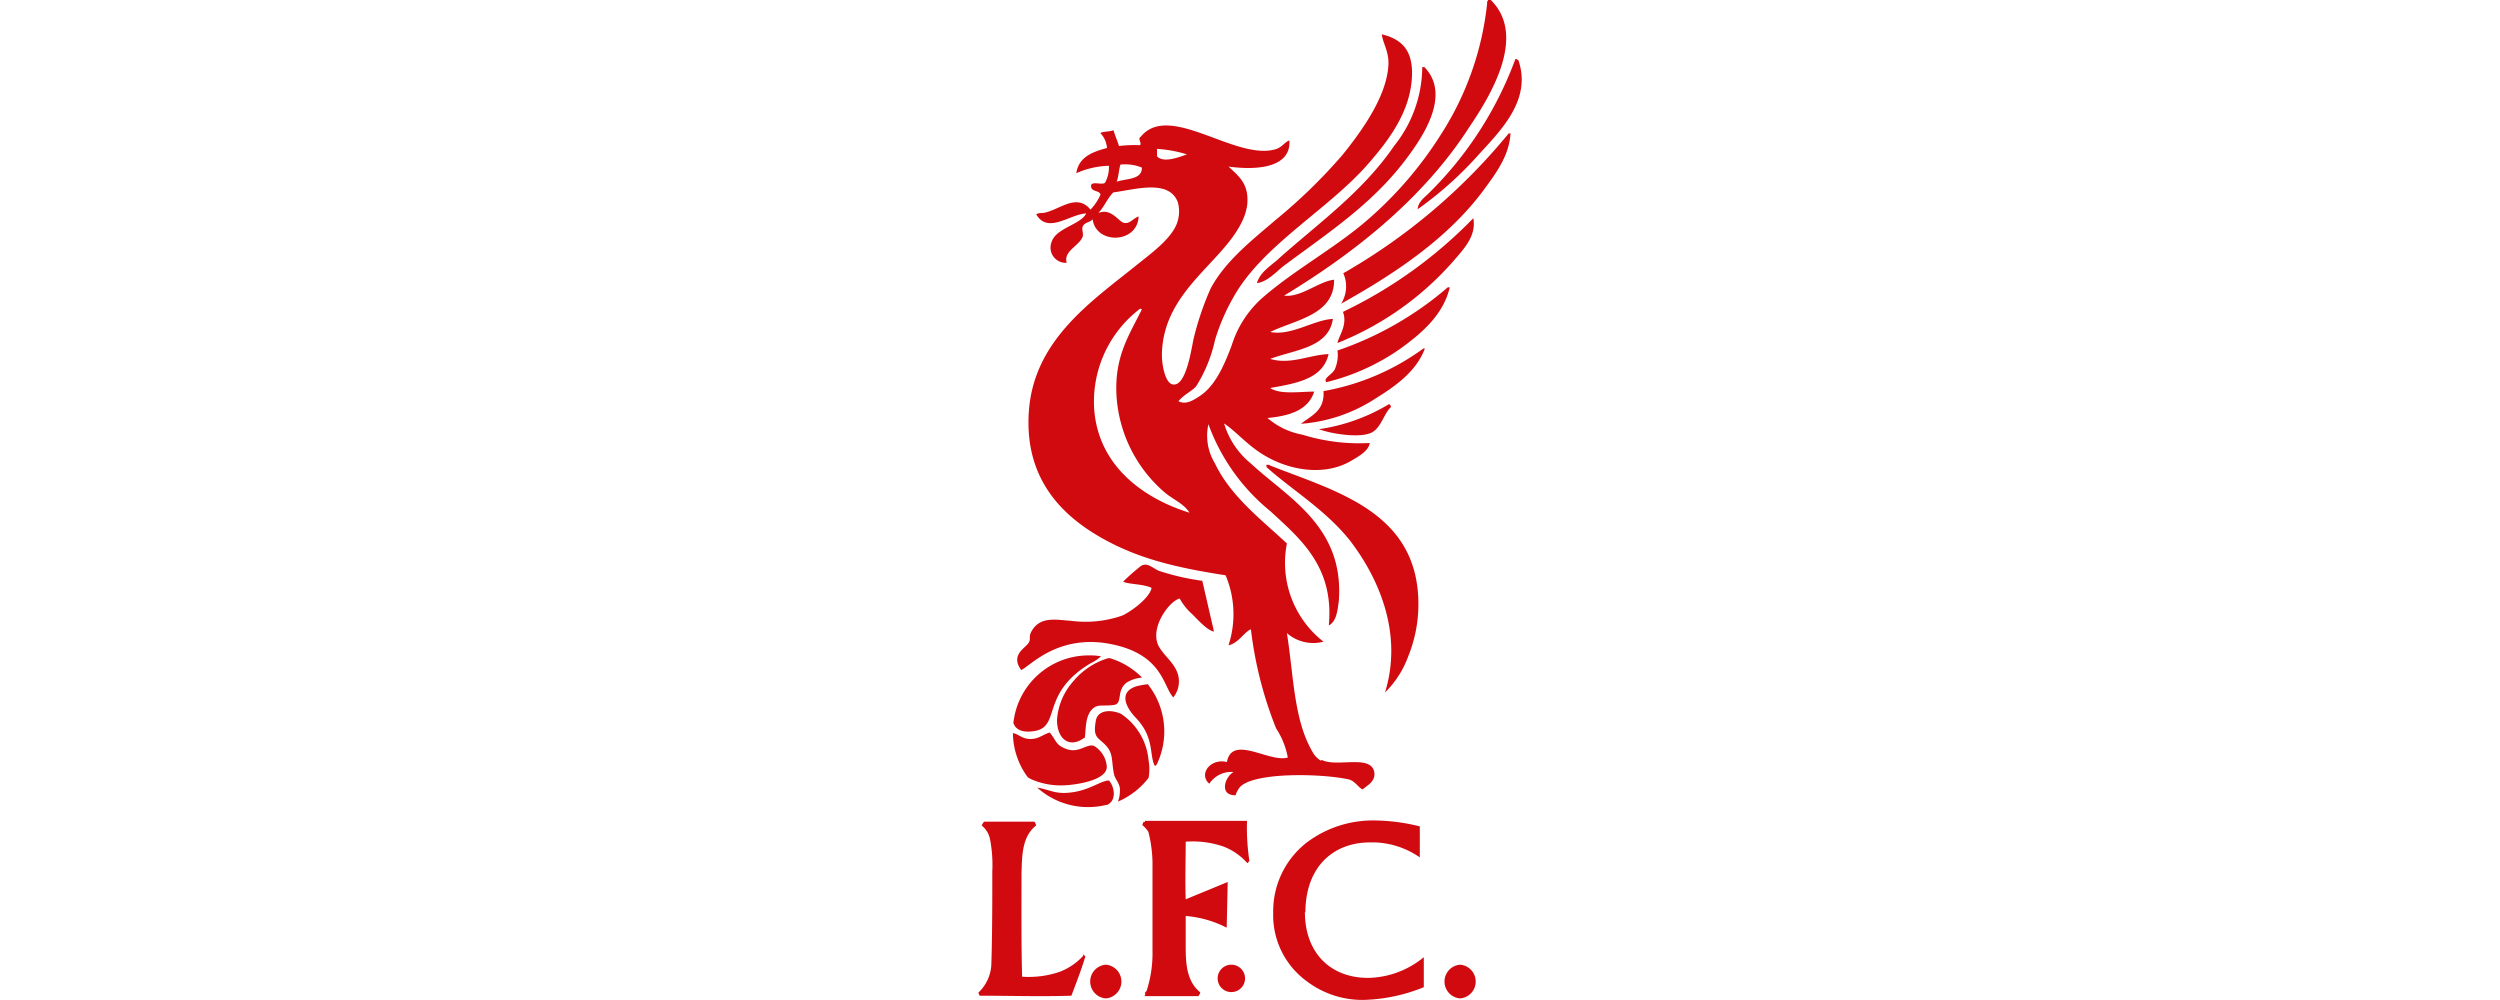<?xml version="1.0" encoding="UTF-8"?> <svg xmlns="http://www.w3.org/2000/svg" viewBox="0 0 250 100"><defs><style> .a { fill: #d10a10; fill-rule: evenodd; } </style></defs><path class="a" d="M132.07,76.06a2.38,2.38,0,0,1-.85-.93c-1.85-3.2-1.85-7.54-2.53-11.82a4,4,0,0,0,3.66.86,10,10,0,0,1-3.66-9.82c-2.48-2.34-5.61-4.68-7.19-8a5.31,5.31,0,0,1-.66-3.93,20,20,0,0,0,6.2,8.7c2.93,2.72,6.4,5.51,5.84,11.42.78-.38.88-1.55,1-2.43.57-7.5-5.15-10.35-8.79-13.76a8.15,8.15,0,0,1-2.68-4c1.17.76,2.34,2.19,4,3.17,2.63,1.59,6.13,2.08,8.69.57.75-.44,1.77-1,1.87-1.79a19.14,19.14,0,0,1-6.72-.83,7.36,7.36,0,0,1-3.5-1.67c2.23-.21,4.08-.79,4.67-2.64-1.45,0-3.42.32-4.4-.36,2.63-.47,5.27-.9,5.84-3.39-1.9.07-3.83,1.09-5.84.48,2.49-.94,5.84-1.1,6.27-4-1.94.1-4.14,1.72-6.27,1.31,2.55-1.25,6.42-1.69,6.39-5.23-1.54.17-3.35,1.82-5,1.59,7-4.24,13.92-9.69,18.52-16.85C149,9.65,152.74,3.6,149.08,0h-.28c0,.13-.13.13-.08.28a30,30,0,0,1-4.59,13.11,38.25,38.25,0,0,1-7.85,9c-3.08,2.55-6.72,4.58-9.72,7.12a10.51,10.51,0,0,0-3.38,5c-.81,2.16-1.72,4.16-3.26,5.13-.51.33-1.31.89-2.08.48.64-.73,1.36-1,1.78-1.5A14.4,14.4,0,0,0,121.5,34a20.84,20.84,0,0,1,2-4.55c2.94-5,9.23-8.46,13.19-12.92,2-2.28,4.23-5.1,4.49-8.6.21-2.83-.94-4-3-4.5.12,1,.81,1.8.64,3.35-.29,3.12-2.81,6.53-4.57,8.71a54,54,0,0,1-6.73,6.54c-2.25,1.94-5,4.06-6.47,6.85a29,29,0,0,0-1.69,5c-.21.93-.72,4.67-2,4.57-.78,0-1.17-1.77-1.17-3,.1-6.3,6-9.1,8-13.27a5.49,5.49,0,0,0,.53-1.68c.22-2.16-.91-2.92-1.86-3.84,2.72.37,6.26.17,6.08-2.62-.45.15-.73.67-1.31.86-4,1.28-10.67-4.76-13.55-1.23-.37.16.18.74-.11.85a13,13,0,0,0-2.07.08c-.17-.54-.38-1-.55-1.58-.38.16-1,.11-1.32.28a2.43,2.43,0,0,1,.67,1.5c-1.46.39-2.83.9-3.07,2.52a8.48,8.48,0,0,1,3.26-.74,3.19,3.19,0,0,1-.38,1.68c-.25.29-1.29-.17-1.4.27-.07.71.83.45.94.93a5.11,5.11,0,0,1-1,1.5c-1.35-1.64-3-.07-4.5.29-.35.09-.63,0-.93.18,1.17,2,3.33,0,5-.09-.51,1.1-3,1.46-3.44,2.81a1.52,1.52,0,0,0,1.49,2.13c-.35-1.17,1.25-1.69,1.59-2.6.11-.32-.1-.75,0-1,.18-.48.75-.41,1-.76.35,2.58,4.52,2.43,4.6-.28-.62.26-.83.71-1.4.66s-1.29-1.55-2.63-1c.59-.6.9-1.46,1.5-2.06,2.22-.29,5.59-1.35,6.46,1a3.47,3.47,0,0,1-.12,2.16c-.64,1.59-2.65,3-4.1,4.18-4.43,3.57-10.16,7.42-10.68,14.51-.47,6.42,2.93,10.12,6.82,12.44s7.9,3.23,12.85,4a10,10,0,0,1,.29,7c1-.21,1.58-1.34,2.24-1.6a39,39,0,0,0,2.52,9.91,7.86,7.86,0,0,1,1.17,2.91c-1.81.56-5.57-2.34-6.09.45-1.67-.4-2.86,1.24-1.76,2.17a2.65,2.65,0,0,1,2.43-1.17c-.84.45-1.51,2.33.19,2.33a2.56,2.56,0,0,1,.46-.84c1.46-1.5,8.18-1.34,10.86-.75.6.13,1.05.9,1.39,1,.51-.43,1.34-.82,1.16-1.77-.38-1.74-3.73-.42-5.23-1.17Zm-23.6-2.21c.15-1,0-2.48,1-3.13.45-.27.93-.1,1.89-.22s.24-1.37,1.26-2.21a3.42,3.42,0,0,1,1.59-.53A7.66,7.66,0,0,0,111,65.82h-.19a7.26,7.26,0,0,0-3.5,2.33A6.44,6.44,0,0,0,105.7,72c0,1.92,1.27,2.88,2.74,1.77Zm2.21,6.67.22-.14c.74-.51.53-1.72,0-2.33-.78,0-1.84.91-3.6,1.17s-2.19-.23-3.58-.46a7.6,7.6,0,0,0,5.08,1.95,7.85,7.85,0,0,0,1.87-.23Zm4.1-12.1a8.63,8.63,0,0,0-1.11.2c-1.88.58-1.06,2.15-.08,3.17,1.9,2,1.3,3.7,1.9,4.81a.41.41,0,0,0,.2-.19A7.6,7.6,0,0,0,114.78,68.42Zm.08,9.35h0a4.91,4.91,0,0,0,0-1.71,6.26,6.26,0,0,0-2.75-4.67c-.92-.43-2.34-.46-2.53.7-.3,1.71.21,1.61,1,2.45s.54,1.57.83,2.92c.12.49.47.73.58,1.36a3.41,3.41,0,0,1-.19,1.34,7.74,7.74,0,0,0,3.07-2.39Zm-13.52-5.48c.19.62.8,1,2,.83,2.84-.36.59-3.71,5.7-6.78a4.19,4.19,0,0,0,1.06-.71,6.41,6.41,0,0,0-1.24-.09A7.57,7.57,0,0,0,101.34,72.29Zm5.36,2.63c-1.17-.39-1.07-.91-1.73-1.67-.69.2-1.08.65-1.93.65s-1.17-.5-1.75-.59a7.55,7.55,0,0,0,1.46,4.38,1.55,1.55,0,0,0,.41.25,7.31,7.31,0,0,0,3,.6c1.08,0,4.54-.42,4.52-1.87a2.65,2.65,0,0,0-1.26-2.07c-.71-.29-1.48.74-2.72.32Zm23.84,16.32c0-4.33,2.57-7,6.5-7a8.32,8.32,0,0,1,4.94,1.5V82.64a19.21,19.21,0,0,0-4.33-.59,11,11,0,0,0-7,2.22,8.71,8.71,0,0,0-3.33,7,8.17,8.17,0,0,0,3.35,6.85,9.19,9.19,0,0,0,5.71,1.87,17.12,17.12,0,0,0,6-1.27v-3a9,9,0,0,1-5.56,2.07c-3.82,0-6.33-2.55-6.33-6.59ZM102.12,67c.77-.27,3.58-3.62,8.88-2.61s5.31,4.28,6.33,5.35a2.55,2.55,0,0,0,.24-2.84c-.38-.75-1.11-1.34-1.6-2.11-1.17-1.81.91-4.67,2-4.94a5.87,5.87,0,0,0,1.1,1.43c.46.39,1.54,1.73,2.33,1.88l-1.17-5.08a24.06,24.06,0,0,1-4.35-1c-.73-.34-1.28-1-2-.31a19.76,19.76,0,0,0-1.56,1.39c.48.28,2,.22,2.84.63-.2,1-2,2.34-2.94,2.77a11.17,11.17,0,0,1-5.13.52c-1.45-.09-3.16-.52-4,1.17-.25.5.08.69-.33,1.17s-1.67,1.17-.65,2.57ZM124.7,86.28a6,6,0,0,0-2.34-1.62,9.4,9.4,0,0,0-3.79-.49c0,1.92-.07,3.84,0,5.76l4.2-1.73-.1,4.57a10.74,10.74,0,0,0-4.1-1.17v2.79c0,1.73,0,3.67,1.46,4.85a1,1,0,0,1-.19.37h-5.37a.3.3,0,0,1,.08-.2l-.08-.11.19-.21a12.15,12.15,0,0,0,.59-4v-8.4a13.3,13.3,0,0,0-.41-3.5,3.08,3.08,0,0,0-.61-.69,1.69,1.69,0,0,1,.13-.31h.14v-.1h10.2a22,22,0,0,0,.24,4c-.08.12-.15.2-.24.22Zm-16.36,9.28A6.18,6.18,0,0,1,106,97.17a9.56,9.56,0,0,1-3.79.5c-.09-3.43-.06-6.87-.06-10.28.06-1.73,0-3.68,1.46-4.84a.77.77,0,0,0-.17-.38h-5c-.15.08-.2.26-.27.38A2.36,2.36,0,0,1,99,83.91a13.54,13.54,0,0,1,.23,3.24c0,3,0,6.06-.09,9.11a4.12,4.12,0,0,1-1.3,3,1.2,1.2,0,0,0,.13.31c3,0,6.11.1,9.17,0,.48-1.28,1-2.59,1.39-3.91a.4.4,0,0,0-.25-.21Zm2.24.91a1.69,1.69,0,0,1,0,3.37h0a1.69,1.69,0,0,1,0-3.37Zm12.59,0a1.37,1.37,0,1,1-.07,0Zm22.84,0a1.69,1.69,0,0,1,0,3.37h0a1.69,1.69,0,0,1,0-3.37ZM134.33,27.32a3.24,3.24,0,0,1-.22,3.05c5.38-3,10.67-6.53,14.23-11.33,1.17-1.6,2.59-3.43,2.71-5.7h-.18a59.52,59.52,0,0,1-16.57,14Zm7.4-6.37a36.24,36.24,0,0,0,6.16-5.51C150,13.11,153.23,10,151.83,6c-.13,0-.13-.13-.29-.1a36.49,36.49,0,0,1-8.61,13.37c-.46.47-1.16.93-1.16,1.69Zm-14.8,25.53h-.29c0,.13,0,.27.09.3C129.21,49,132.57,51,135,54.06c2.92,3.8,5.31,9.35,3.5,15.19a9.77,9.77,0,0,0,2.34-3.66,13.87,13.87,0,0,0,1-5.05c.07-9.35-8.25-11.39-14.86-14Zm12.15-5.77a.26.26,0,0,0-.19-.29,18.83,18.83,0,0,1-7,2.5c1,.39,3.82.92,5.16.39,1.06-.43,1.34-2,2.05-2.6Zm-6.73-1.6c.12,2-1.24,2.45-2.25,3.27a15.75,15.75,0,0,0,7.45-2.53c2-1.24,4.08-2.7,4.94-5h-.15A24,24,0,0,1,132.35,39.11Zm1.4-4.06a3.58,3.58,0,0,1-.27,1.88c-.3.57-1.16.86-.86,1.29a21.89,21.89,0,0,0,7.5-3.41c2-1.47,4.19-3.27,4.86-6.08h-.2A33.33,33.33,0,0,1,133.75,35.05Zm.55-3.85c.48,1.3-.44,2.41-.55,3.1a30.35,30.35,0,0,0,11.58-8.18c1-1.17,2.34-2.52,2-4.3a45.46,45.46,0,0,1-13,9.35Zm-6.43-5.32c-.81.71-1.85,1.32-2.18,2.43,1-.12,1.8-1,2.64-1.69,4.53-3.38,8.82-6.14,12.25-10.67,1.71-2.27,4.56-6.46,1.86-9.24h-.22V7a12.7,12.7,0,0,1-2.8,7.58c-3.2,4.67-7.61,7.76-11.59,11.32Zm-16.2-7.71c.19-.5.21-1.17.37-1.71a4.39,4.39,0,0,1,2.15.3C114.19,18,112.67,17.83,111.67,18.17Zm-2.24,22.89A11.66,11.66,0,0,1,114,30.88c.11,0,.15,0,.17.09-1.24,2.52-2.74,4.67-2.52,8.6a13.85,13.85,0,0,0,4.77,9.63c.83.73,2,1.17,2.52,2.07C114.29,49.82,109.91,46.6,109.43,41.06Zm6.27-25.43v-.74a12.62,12.62,0,0,1,3,.55C117.89,15.71,116.36,16.34,115.7,15.63Z"></path></svg> 